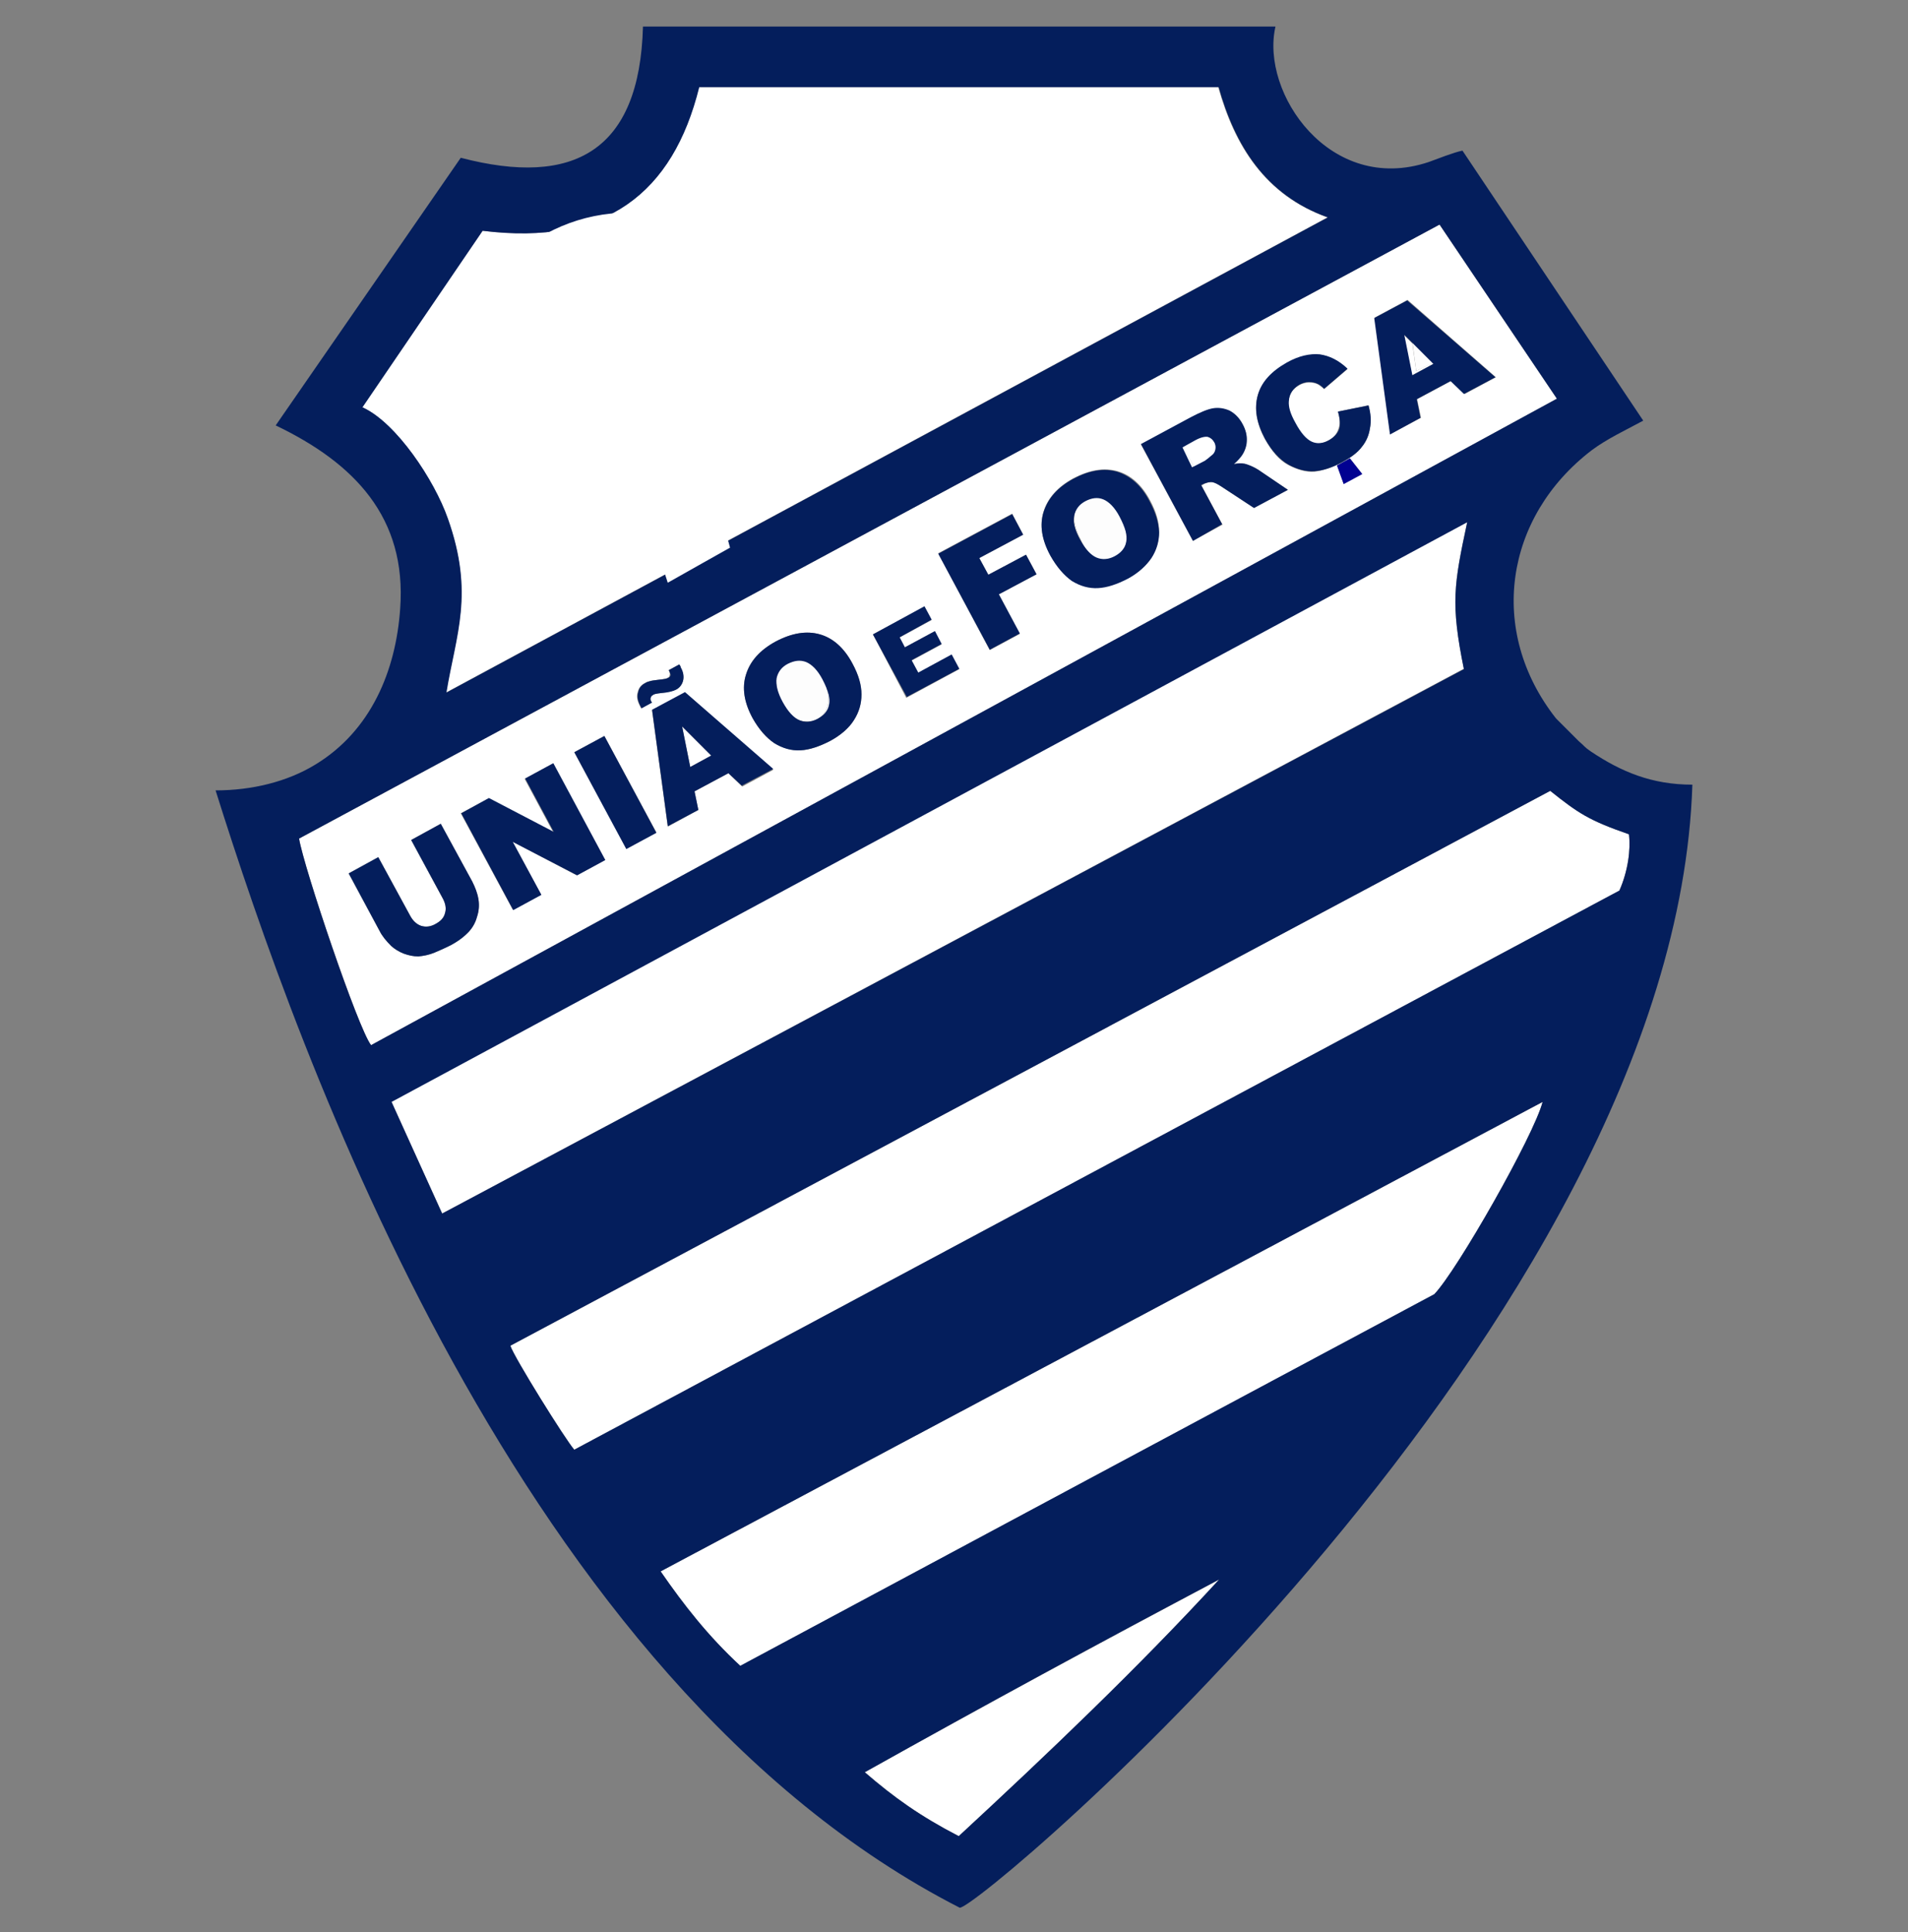 <?xml version="1.0" encoding="UTF-8"?>
<svg xmlns="http://www.w3.org/2000/svg" width="80" height="81" viewBox="0 0 80 81" fill="none">
  <rect x="0" y="0" width="80" height="81" fill="#808080" stroke="none"/>
  <path fill-rule="evenodd" clip-rule="evenodd" d="M36.259 74.294C41.299 71.474 46.119 68.874 51.119 66.214C47.719 69.914 43.939 73.514 40.199 76.974C38.579 76.134 37.499 75.354 36.259 74.294ZM64.679 46.194C64.319 47.594 61.099 53.254 60.139 54.254C50.439 59.454 40.739 64.634 31.039 69.834C29.699 68.594 28.679 67.294 27.699 65.874L64.679 46.194ZM64.999 33.154C66.179 34.094 66.639 34.394 68.299 34.974C68.379 35.614 68.259 36.534 67.899 37.334L24.079 60.774C23.719 60.374 21.539 56.874 21.399 56.414L64.999 33.154ZM16.399 46.174L61.519 21.874C60.959 24.514 60.819 25.274 61.379 28.034L18.539 50.874L16.399 46.174ZM60.359 9.414L65.279 16.714L15.559 43.814C15.019 43.134 12.739 36.354 12.539 35.154L60.359 9.414ZM20.219 9.674C25.379 10.314 28.199 8.094 29.299 3.654H51.079C51.759 6.074 53.019 8.174 55.659 9.114L18.699 29.034C19.099 26.594 19.899 24.894 18.759 21.734C18.199 20.134 16.599 17.714 15.179 17.074L20.219 9.674ZM25.499 16.174L26.579 16.234L27.459 19.134C26.559 19.634 25.399 19.394 24.779 18.934L25.499 16.174ZM26.279 15.054L25.779 15.014C25.779 15.014 25.919 14.414 26.059 14.034C26.139 14.354 26.219 14.754 26.279 15.054ZM24.819 14.854C23.759 14.194 24.379 13.234 25.439 13.014L24.819 14.854ZM26.359 9.874C27.899 9.874 29.319 10.434 30.399 11.374L29.739 12.294C28.839 11.494 27.659 10.994 26.359 10.994C23.559 10.994 21.279 13.274 21.279 16.074C21.279 17.774 22.099 19.274 23.379 20.194L23.559 19.574C23.579 19.534 22.919 19.094 22.559 18.334L23.339 17.754C23.339 17.754 23.659 18.214 23.859 18.354L24.499 16.034C23.559 15.534 22.879 14.794 23.119 13.614C23.559 11.474 27.099 11.234 28.679 12.454C28.539 12.714 28.319 13.054 28.199 13.334C27.639 13.134 27.519 12.954 26.699 12.874L27.319 15.034C27.319 15.034 29.059 15.174 29.579 16.874C29.899 17.974 29.319 19.054 28.659 19.574L28.899 20.474C29.279 20.254 29.619 19.994 29.939 19.674L30.779 20.434C30.319 20.894 29.779 21.294 29.199 21.594L29.439 22.474C29.159 22.634 28.839 22.794 28.559 22.954C28.519 22.834 28.419 22.434 28.279 21.974C27.679 22.174 27.019 22.274 26.359 22.274C25.519 22.274 24.699 22.094 23.959 21.794C23.839 22.214 23.719 22.654 23.619 22.974L22.719 22.374L23.039 21.334C21.299 20.234 20.159 18.294 20.159 16.094C20.139 12.654 22.939 9.874 26.359 9.874ZM24.279 20.714C24.919 20.994 25.619 21.154 26.359 21.154C26.919 21.154 27.479 21.054 27.979 20.894C27.859 20.514 27.779 20.214 27.759 20.174C26.679 20.594 25.819 20.654 24.459 20.034C24.459 20.034 24.399 20.314 24.279 20.714ZM17.239 35.214L18.479 34.534L19.799 36.954C19.919 37.194 19.999 37.434 20.059 37.694C20.099 37.954 20.079 38.194 19.999 38.434C19.919 38.674 19.819 38.874 19.679 39.034C19.479 39.254 19.219 39.454 18.879 39.634C18.679 39.734 18.459 39.834 18.219 39.934C17.979 40.034 17.739 40.074 17.539 40.094C17.339 40.094 17.139 40.054 16.919 39.974C16.719 39.894 16.539 39.794 16.399 39.654C16.179 39.434 16.019 39.234 15.919 39.034L14.619 36.614L15.859 35.934L17.199 38.394C17.319 38.614 17.479 38.754 17.659 38.814C17.859 38.874 18.059 38.834 18.259 38.734C18.479 38.614 18.599 38.474 18.659 38.274C18.719 38.074 18.679 37.874 18.559 37.654L17.239 35.214ZM19.319 34.094L20.479 33.474L23.199 34.894L21.999 32.654L23.179 32.014L25.359 36.054L24.179 36.694L21.479 35.274L22.679 37.494L21.499 38.134L19.319 34.094ZM24.079 31.534L25.339 30.854L27.519 34.894L26.259 35.574L24.079 31.534ZM30.539 32.414L29.119 33.174L29.279 33.954L27.999 34.654L27.339 29.774L28.719 29.034L32.419 32.274L31.119 32.974L30.539 32.414ZM29.819 31.674L28.599 30.454L28.939 32.154L29.819 31.674ZM28.039 28.094L28.479 27.854C28.499 27.894 28.539 27.934 28.539 27.974C28.639 28.174 28.679 28.374 28.639 28.534C28.599 28.694 28.499 28.834 28.339 28.914C28.219 28.974 28.019 29.014 27.719 29.054C27.539 29.074 27.419 29.094 27.379 29.134C27.319 29.154 27.299 29.194 27.279 29.254C27.259 29.314 27.279 29.374 27.319 29.454L26.879 29.694C26.859 29.654 26.839 29.614 26.819 29.574C26.719 29.374 26.679 29.194 26.739 29.014C26.779 28.834 26.879 28.714 27.039 28.634C27.099 28.594 27.159 28.574 27.239 28.554C27.299 28.534 27.439 28.514 27.619 28.494C27.799 28.474 27.939 28.454 27.999 28.414C28.039 28.394 28.079 28.354 28.079 28.294C28.099 28.254 28.079 28.194 28.039 28.094ZM31.559 30.114C31.199 29.454 31.099 28.834 31.279 28.274C31.439 27.714 31.859 27.254 32.519 26.894C33.199 26.534 33.819 26.434 34.379 26.594C34.939 26.754 35.399 27.174 35.739 27.814C35.999 28.294 36.119 28.714 36.119 29.114C36.119 29.494 36.019 29.854 35.799 30.194C35.599 30.514 35.259 30.814 34.819 31.054C34.359 31.294 33.939 31.434 33.579 31.454C33.199 31.474 32.839 31.374 32.479 31.154C32.119 30.934 31.819 30.574 31.559 30.114ZM33.199 29.974C33.299 30.074 33.399 30.154 33.519 30.194C33.739 30.274 33.979 30.274 34.219 30.154C33.919 30.294 33.539 30.254 33.199 29.974ZM34.359 30.094C34.579 29.954 34.739 29.774 34.779 29.534C34.819 29.354 34.779 29.114 34.659 28.834C34.679 28.894 34.699 28.934 34.699 28.994C34.819 29.514 34.639 29.894 34.359 30.094ZM32.559 28.554C32.559 28.674 32.579 28.794 32.619 28.934C32.579 28.814 32.559 28.674 32.559 28.554ZM39.339 23.194L42.439 21.534L42.899 22.414L41.059 23.394L41.439 24.094L43.019 23.254L43.459 24.074L41.879 24.914L42.759 26.574L41.499 27.254L39.339 23.194ZM44.039 23.274C43.679 22.614 43.579 21.994 43.759 21.434C43.939 20.874 44.339 20.414 44.999 20.054C45.679 19.694 46.299 19.594 46.859 19.754C47.419 19.914 47.879 20.334 48.219 20.974C48.479 21.454 48.599 21.874 48.599 22.274C48.599 22.654 48.499 23.014 48.279 23.354C48.079 23.674 47.739 23.974 47.299 24.214C46.839 24.454 46.419 24.594 46.059 24.614C45.679 24.634 45.319 24.534 44.959 24.314C44.599 24.094 44.299 23.754 44.039 23.274ZM45.299 22.614C45.319 22.654 45.339 22.694 45.359 22.734C45.319 22.654 45.279 22.574 45.259 22.514C45.119 22.194 45.039 21.934 45.039 21.694C44.999 21.934 45.099 22.254 45.299 22.614ZM47.019 23.114C47.139 22.994 47.199 22.874 47.239 22.714C47.279 22.554 47.239 22.374 47.179 22.134C47.259 22.494 47.219 22.854 47.019 23.114ZM50.019 22.674L47.839 18.634L49.919 17.514C50.299 17.314 50.619 17.174 50.859 17.134C51.099 17.094 51.339 17.134 51.559 17.234C51.779 17.354 51.959 17.534 52.099 17.794C52.219 18.014 52.279 18.234 52.259 18.454C52.259 18.674 52.199 18.874 52.079 19.054C52.019 19.174 51.879 19.314 51.719 19.454C51.899 19.434 52.039 19.414 52.119 19.434C52.179 19.434 52.279 19.474 52.439 19.534C52.579 19.594 52.679 19.654 52.759 19.694L53.999 20.534L52.579 21.294L51.239 20.414C51.059 20.294 50.939 20.234 50.839 20.214C50.719 20.194 50.599 20.234 50.479 20.294L50.379 20.354L51.259 21.994L50.019 22.674ZM49.979 19.594L50.059 19.554L49.619 18.734L49.539 18.774L49.979 19.594ZM56.099 17.254L57.379 16.994C57.459 17.334 57.499 17.654 57.439 17.954C57.379 18.254 57.279 18.514 57.099 18.734C56.919 18.974 56.659 19.174 56.279 19.374C55.839 19.614 55.439 19.734 55.099 19.774C54.759 19.794 54.399 19.694 54.019 19.494C53.639 19.294 53.319 18.914 53.039 18.414C52.679 17.754 52.579 17.134 52.739 16.574C52.899 16.014 53.319 15.574 53.959 15.214C54.479 14.934 54.939 14.834 55.339 14.874C55.739 14.934 56.139 15.114 56.499 15.474L55.519 16.314C55.419 16.214 55.319 16.154 55.259 16.114C55.139 16.054 55.019 16.034 54.879 16.034C54.759 16.034 54.619 16.074 54.499 16.134C54.199 16.294 54.059 16.514 54.019 16.834C53.999 17.054 54.079 17.354 54.279 17.714C54.519 18.154 54.759 18.434 54.979 18.534C55.199 18.634 55.439 18.614 55.679 18.474C55.919 18.354 56.059 18.174 56.119 17.974C56.199 17.774 56.179 17.534 56.099 17.254ZM60.839 15.974L59.419 16.734L59.579 17.514L58.299 18.194L57.639 13.314L59.019 12.574L62.719 15.814L61.419 16.514L60.839 15.974ZM60.099 15.254L60.059 15.214L59.379 15.554L59.219 14.394L58.859 14.034L59.199 15.734L60.099 15.254ZM36.599 26.594L38.759 25.434L39.059 25.994L37.699 26.734L37.919 27.154L39.179 26.474L39.479 27.014L38.219 27.694L38.499 28.214L39.899 27.454L40.219 28.054L37.999 29.254L36.599 26.594ZM56.059 19.514L56.599 19.214L57.099 19.854L56.339 20.274L56.059 19.514Z" fill="white"></path>
  <path fill-rule="evenodd" clip-rule="evenodd" d="M36.259 74.294C41.299 71.474 46.119 68.854 51.119 66.214C47.719 69.914 43.939 73.514 40.199 76.974C38.579 76.134 37.479 75.354 36.259 74.294ZM64.679 46.194C64.319 47.594 61.099 53.254 60.139 54.254C50.439 59.434 40.739 64.634 31.039 69.834C29.699 68.594 28.679 67.294 27.699 65.874L64.679 46.194ZM64.999 33.154C66.179 34.094 66.619 34.394 68.299 34.974C68.379 35.614 68.259 36.514 67.899 37.334L24.079 60.774C23.719 60.374 21.539 56.874 21.399 56.414L64.999 33.154ZM16.419 46.194L61.519 21.894C60.959 24.514 60.819 25.294 61.379 28.054L18.539 50.874L16.419 46.194ZM60.359 9.414L65.279 16.714L15.559 43.814C15.019 43.134 12.739 36.374 12.539 35.154L60.359 9.414ZM20.239 9.674C25.399 10.314 28.219 8.094 29.319 3.654H51.099C51.779 6.074 53.039 8.174 55.679 9.114L18.719 29.034C19.119 26.594 19.899 24.894 18.779 21.734C18.219 20.134 16.619 17.714 15.199 17.074L20.239 9.674ZM19.319 6.614L11.559 17.834C14.859 19.414 17.059 21.694 16.779 25.514C16.599 28.114 15.559 30.634 13.219 32.054C12.039 32.774 10.559 33.134 9.039 33.134C12.479 44.074 21.739 70.514 40.239 79.974C40.999 80.094 70.239 55.474 70.959 32.894C69.259 32.894 67.979 32.354 66.719 31.514C66.419 31.314 66.439 31.274 66.199 31.074L65.239 30.114C62.359 26.454 63.079 21.674 66.739 18.874C67.379 18.394 68.199 18.014 68.899 17.634L61.319 6.314C60.939 6.394 60.339 6.634 59.899 6.794C55.759 8.174 52.839 3.894 53.479 1.114H26.959C26.819 6.334 24.059 7.854 19.319 6.614Z" fill="#041E5C"></path>
  <path fill-rule="evenodd" clip-rule="evenodd" d="M32.598 28.955C33.078 30.855 35.018 30.455 34.698 28.995C34.258 26.975 32.198 27.275 32.598 28.955Z" fill="#FDFDFD"></path>
  <path fill-rule="evenodd" clip-rule="evenodd" d="M45.621 20.914C44.921 21.254 44.921 21.734 45.261 22.514C45.501 23.054 45.881 23.714 46.721 23.354C47.901 22.854 46.801 20.374 45.621 20.914Z" fill="#FDFDFD"></path>
  <path fill-rule="evenodd" clip-rule="evenodd" d="M59.38 15.555L60.28 15.114L59.16 13.895L59.38 15.555Z" fill="#FDFDFD"></path>
  <path fill-rule="evenodd" clip-rule="evenodd" d="M28.298 18.435C28.838 17.715 28.478 16.595 27.738 16.475L28.298 18.435Z" fill="#FDFDFD"></path>
  <path fill-rule="evenodd" clip-rule="evenodd" d="M49.539 18.615L50.279 18.215C50.559 18.075 50.879 18.175 51.039 18.435C51.179 18.695 51.079 19.035 50.819 19.195L50.079 19.595L49.539 18.615Z" fill="white"></path>
  <path fill-rule="evenodd" clip-rule="evenodd" d="M30.801 20.455L29.961 19.695C29.661 19.995 29.301 20.275 28.921 20.495L28.681 19.615C29.341 19.095 29.921 18.015 29.601 16.915C29.101 15.195 27.341 15.075 27.341 15.075L26.721 12.915C27.541 12.995 27.661 13.175 28.221 13.375C28.341 13.075 28.561 12.755 28.701 12.495C27.101 11.275 23.581 11.515 23.141 13.655C22.901 14.835 23.581 15.575 24.521 16.075L23.881 18.395C23.681 18.235 23.361 17.795 23.361 17.795L22.581 18.375C22.941 19.115 23.581 19.575 23.561 19.615L23.381 20.235C22.101 19.315 21.281 17.815 21.281 16.115C21.281 13.315 23.561 11.035 26.361 11.035C27.661 11.035 28.841 11.515 29.741 12.335L30.401 11.415C29.321 10.475 27.901 9.915 26.361 9.915C22.921 9.915 20.141 12.695 20.141 16.115C20.141 18.315 21.281 20.255 23.021 21.355L22.701 22.395L23.601 22.995C23.701 22.675 23.821 22.255 23.941 21.815C24.681 22.115 25.481 22.295 26.341 22.295C27.021 22.295 27.661 22.195 28.281 21.995C28.421 22.455 28.521 22.835 28.561 22.955C28.841 22.795 29.161 22.635 29.441 22.475L29.201 21.595C29.801 21.315 30.341 20.915 30.801 20.455ZM28.301 18.415L27.741 16.455C28.481 16.575 28.841 17.715 28.301 18.415ZM26.081 14.055C26.141 14.355 26.241 14.775 26.301 15.075L25.801 15.035C25.801 15.035 25.941 14.435 26.081 14.055ZM26.581 16.255L27.461 19.155C26.561 19.655 25.401 19.415 24.781 18.955L25.521 16.175L26.581 16.255ZM25.441 13.015L24.821 14.855C23.761 14.195 24.381 13.235 25.441 13.015ZM26.361 21.175C25.621 21.175 24.921 21.015 24.281 20.735C24.401 20.335 24.481 20.055 24.481 20.055C25.841 20.675 26.701 20.615 27.781 20.195C27.801 20.235 27.881 20.535 28.001 20.915C27.481 21.075 26.941 21.175 26.361 21.175Z" fill="#041E5C"></path>
  <path d="M30.801 20.455L29.961 19.695C29.661 19.995 29.301 20.275 28.921 20.495L28.681 19.615C29.341 19.095 29.921 18.015 29.601 16.915C29.101 15.195 27.341 15.075 27.341 15.075L26.721 12.915C27.541 12.995 27.661 13.175 28.221 13.375C28.341 13.075 28.561 12.755 28.701 12.495C27.101 11.275 23.581 11.515 23.141 13.655C22.901 14.835 23.581 15.575 24.521 16.075L23.881 18.395C23.681 18.235 23.361 17.795 23.361 17.795L22.581 18.375C22.941 19.115 23.581 19.575 23.561 19.615L23.381 20.235C22.101 19.315 21.281 17.815 21.281 16.115C21.281 13.315 23.561 11.035 26.361 11.035C27.661 11.035 28.841 11.515 29.741 12.335L30.401 11.415C29.321 10.475 27.901 9.915 26.361 9.915C22.921 9.915 20.141 12.695 20.141 16.115C20.141 18.315 21.281 20.255 23.021 21.355L22.701 22.395L23.601 22.995C23.701 22.675 23.821 22.255 23.941 21.815C24.681 22.115 25.481 22.295 26.341 22.295C27.021 22.295 27.661 22.195 28.281 21.995C28.421 22.455 28.521 22.835 28.561 22.955C28.841 22.795 29.161 22.635 29.441 22.475L29.201 21.595C29.801 21.315 30.341 20.915 30.801 20.455ZM28.301 18.415L27.741 16.455C28.481 16.575 28.841 17.715 28.301 18.415ZM26.081 14.055C26.141 14.355 26.241 14.775 26.301 15.075L25.801 15.035C25.801 15.035 25.941 14.435 26.081 14.055ZM26.581 16.255L27.461 19.155C26.561 19.655 25.401 19.415 24.781 18.955L25.521 16.175L26.581 16.255ZM25.441 13.015L24.821 14.855C23.761 14.195 24.381 13.235 25.441 13.015ZM26.361 21.175C25.621 21.175 24.921 21.015 24.281 20.735C24.401 20.335 24.481 20.055 24.481 20.055C25.841 20.675 26.701 20.615 27.781 20.195C27.801 20.235 27.881 20.535 28.001 20.915C27.481 21.075 26.941 21.175 26.361 21.175Z" stroke="white" stroke-width="2" stroke-miterlimit="10" stroke-linecap="round"></path>
  <path fill-rule="evenodd" clip-rule="evenodd" d="M17.241 35.214L18.481 34.534L19.801 36.954C19.921 37.194 20.021 37.434 20.061 37.694C20.101 37.954 20.081 38.194 20.001 38.434C19.941 38.674 19.821 38.874 19.681 39.034C19.481 39.254 19.221 39.454 18.881 39.634C18.681 39.734 18.461 39.834 18.221 39.934C17.981 40.034 17.761 40.074 17.541 40.094C17.341 40.094 17.141 40.054 16.921 39.974C16.721 39.894 16.541 39.774 16.401 39.654C16.181 39.434 16.021 39.234 15.921 39.034L14.621 36.614L15.861 35.934L17.201 38.394C17.321 38.614 17.481 38.754 17.661 38.814C17.861 38.874 18.061 38.854 18.261 38.734C18.481 38.614 18.621 38.474 18.661 38.274C18.721 38.094 18.681 37.874 18.561 37.654L17.241 35.214ZM19.341 34.094L20.501 33.454L23.221 34.874L22.021 32.634L23.201 31.994L25.381 36.054L24.201 36.694L21.501 35.294L22.701 37.514L21.521 38.154L19.341 34.094ZM24.081 31.534L25.341 30.854L27.521 34.914L26.261 35.594L24.081 31.534ZM30.541 32.414L29.121 33.174L29.281 33.954L28.001 34.634L27.341 29.754L28.721 29.014L32.421 32.234L31.101 32.934L30.541 32.414ZM29.821 31.674L28.601 30.454L28.941 32.154L29.821 31.674ZM28.041 28.094L28.481 27.854C28.521 27.914 28.541 27.934 28.541 27.974C28.661 28.174 28.681 28.374 28.641 28.534C28.601 28.694 28.501 28.834 28.341 28.914C28.221 28.974 28.021 29.034 27.721 29.054C27.541 29.074 27.421 29.094 27.381 29.134C27.321 29.174 27.301 29.194 27.281 29.254C27.261 29.314 27.281 29.374 27.341 29.454L26.901 29.694C26.881 29.654 26.861 29.614 26.841 29.574C26.741 29.374 26.701 29.194 26.761 29.014C26.801 28.834 26.901 28.714 27.061 28.634C27.121 28.594 27.181 28.574 27.261 28.554C27.321 28.534 27.461 28.514 27.641 28.494C27.841 28.474 27.961 28.454 28.021 28.414C28.081 28.394 28.101 28.354 28.121 28.294C28.101 28.254 28.101 28.194 28.041 28.094ZM31.561 30.114C31.201 29.454 31.101 28.834 31.281 28.274C31.461 27.714 31.861 27.254 32.521 26.894C33.201 26.534 33.821 26.434 34.381 26.594C34.941 26.754 35.401 27.174 35.741 27.814C36.001 28.294 36.121 28.714 36.121 29.114C36.121 29.494 36.021 29.854 35.801 30.194C35.601 30.514 35.261 30.814 34.821 31.054C34.361 31.294 33.941 31.434 33.561 31.454C33.181 31.474 32.821 31.374 32.461 31.154C32.141 30.934 31.821 30.574 31.561 30.114ZM32.821 29.434C33.041 29.834 33.281 30.094 33.521 30.194C33.761 30.294 34.021 30.274 34.281 30.134C34.541 29.994 34.721 29.794 34.761 29.534C34.821 29.274 34.721 28.934 34.481 28.474C34.281 28.094 34.041 27.854 33.801 27.754C33.541 27.654 33.301 27.694 33.021 27.834C32.761 27.974 32.621 28.174 32.561 28.434C32.521 28.694 32.601 29.034 32.821 29.434Z" fill="#041E5C"></path>
  <path fill-rule="evenodd" clip-rule="evenodd" d="M39.34 23.215L42.44 21.555L42.9 22.415L41.06 23.395L41.44 24.095L43.02 23.255L43.46 24.075L41.88 24.915L42.76 26.555L41.5 27.235L39.34 23.215ZM44.04 23.295C43.68 22.635 43.58 22.015 43.76 21.455C43.94 20.895 44.34 20.435 45 20.075C45.68 19.715 46.28 19.615 46.84 19.775C47.4 19.955 47.86 20.355 48.2 21.015C48.46 21.495 48.58 21.915 48.6 22.315C48.6 22.695 48.5 23.055 48.28 23.395C48.06 23.715 47.74 24.015 47.3 24.255C46.84 24.495 46.42 24.635 46.04 24.655C45.66 24.675 45.3 24.575 44.94 24.355C44.6 24.115 44.3 23.755 44.04 23.295ZM45.28 22.615C45.5 23.015 45.74 23.275 45.98 23.375C46.22 23.475 46.48 23.455 46.74 23.315C47 23.175 47.18 22.975 47.22 22.715C47.28 22.455 47.18 22.115 46.94 21.655C46.74 21.275 46.5 21.035 46.26 20.935C46.02 20.835 45.76 20.875 45.5 21.015C45.24 21.155 45.1 21.355 45.04 21.615C44.98 21.875 45.06 22.195 45.28 22.615ZM50.02 22.675L47.84 18.615L49.92 17.495C50.3 17.295 50.62 17.155 50.86 17.115C51.1 17.075 51.34 17.115 51.56 17.215C51.78 17.335 51.96 17.515 52.1 17.775C52.22 17.995 52.28 18.215 52.28 18.435C52.28 18.655 52.22 18.855 52.1 19.055C52.02 19.175 51.9 19.315 51.74 19.455C51.92 19.415 52.06 19.415 52.14 19.435C52.2 19.435 52.32 19.475 52.46 19.535C52.6 19.595 52.7 19.655 52.76 19.695L54 20.535L52.58 21.295L51.24 20.415C51.06 20.295 50.94 20.235 50.84 20.215C50.72 20.195 50.6 20.235 50.48 20.275L50.36 20.335L51.24 21.975L50.02 22.675ZM49.98 19.595L50.52 19.315C50.58 19.275 50.68 19.195 50.82 19.075C50.9 19.015 50.94 18.935 50.96 18.835C50.98 18.735 50.96 18.635 50.92 18.555C50.84 18.415 50.76 18.355 50.64 18.315C50.52 18.295 50.34 18.335 50.12 18.455L49.58 18.755L49.98 19.595ZM56.1 17.255L57.38 16.995C57.48 17.335 57.5 17.655 57.44 17.955C57.4 18.255 57.28 18.515 57.1 18.735C56.92 18.975 56.64 19.175 56.28 19.375C55.84 19.615 55.44 19.735 55.1 19.755C54.76 19.775 54.38 19.675 54.02 19.475C53.64 19.255 53.32 18.895 53.04 18.395C52.68 17.715 52.58 17.115 52.74 16.555C52.9 15.995 53.32 15.555 53.96 15.195C54.46 14.915 54.92 14.815 55.34 14.855C55.74 14.915 56.12 15.095 56.5 15.455L55.52 16.295C55.42 16.195 55.32 16.115 55.26 16.095C55.14 16.035 55.02 16.015 54.88 16.015C54.74 16.015 54.62 16.055 54.5 16.115C54.22 16.275 54.06 16.495 54.04 16.815C54.02 17.055 54.1 17.335 54.3 17.695C54.54 18.155 54.78 18.415 55 18.515C55.22 18.615 55.46 18.595 55.72 18.455C55.96 18.315 56.1 18.155 56.16 17.955C56.2 17.775 56.18 17.535 56.1 17.255ZM60.82 15.975L59.4 16.735L59.56 17.515L58.28 18.215L57.62 13.335L59 12.595L62.7 15.815L61.38 16.515L60.82 15.975ZM60.1 15.255L58.88 14.035L59.22 15.735L60.1 15.255Z" fill="#041E5C"></path>
  <path fill-rule="evenodd" clip-rule="evenodd" d="M36.602 26.595L38.762 25.415L39.062 25.975L37.722 26.715L37.942 27.135L39.202 26.455L39.482 26.995L38.222 27.675L38.502 28.195L39.902 27.435L40.222 28.035L38.022 29.215L36.602 26.595Z" fill="#041E5C"></path>
  <path fill-rule="evenodd" clip-rule="evenodd" d="M56.059 19.515L56.599 19.215L57.119 19.875L56.339 20.295L56.059 19.515Z" fill="#010191"></path>
</svg>
